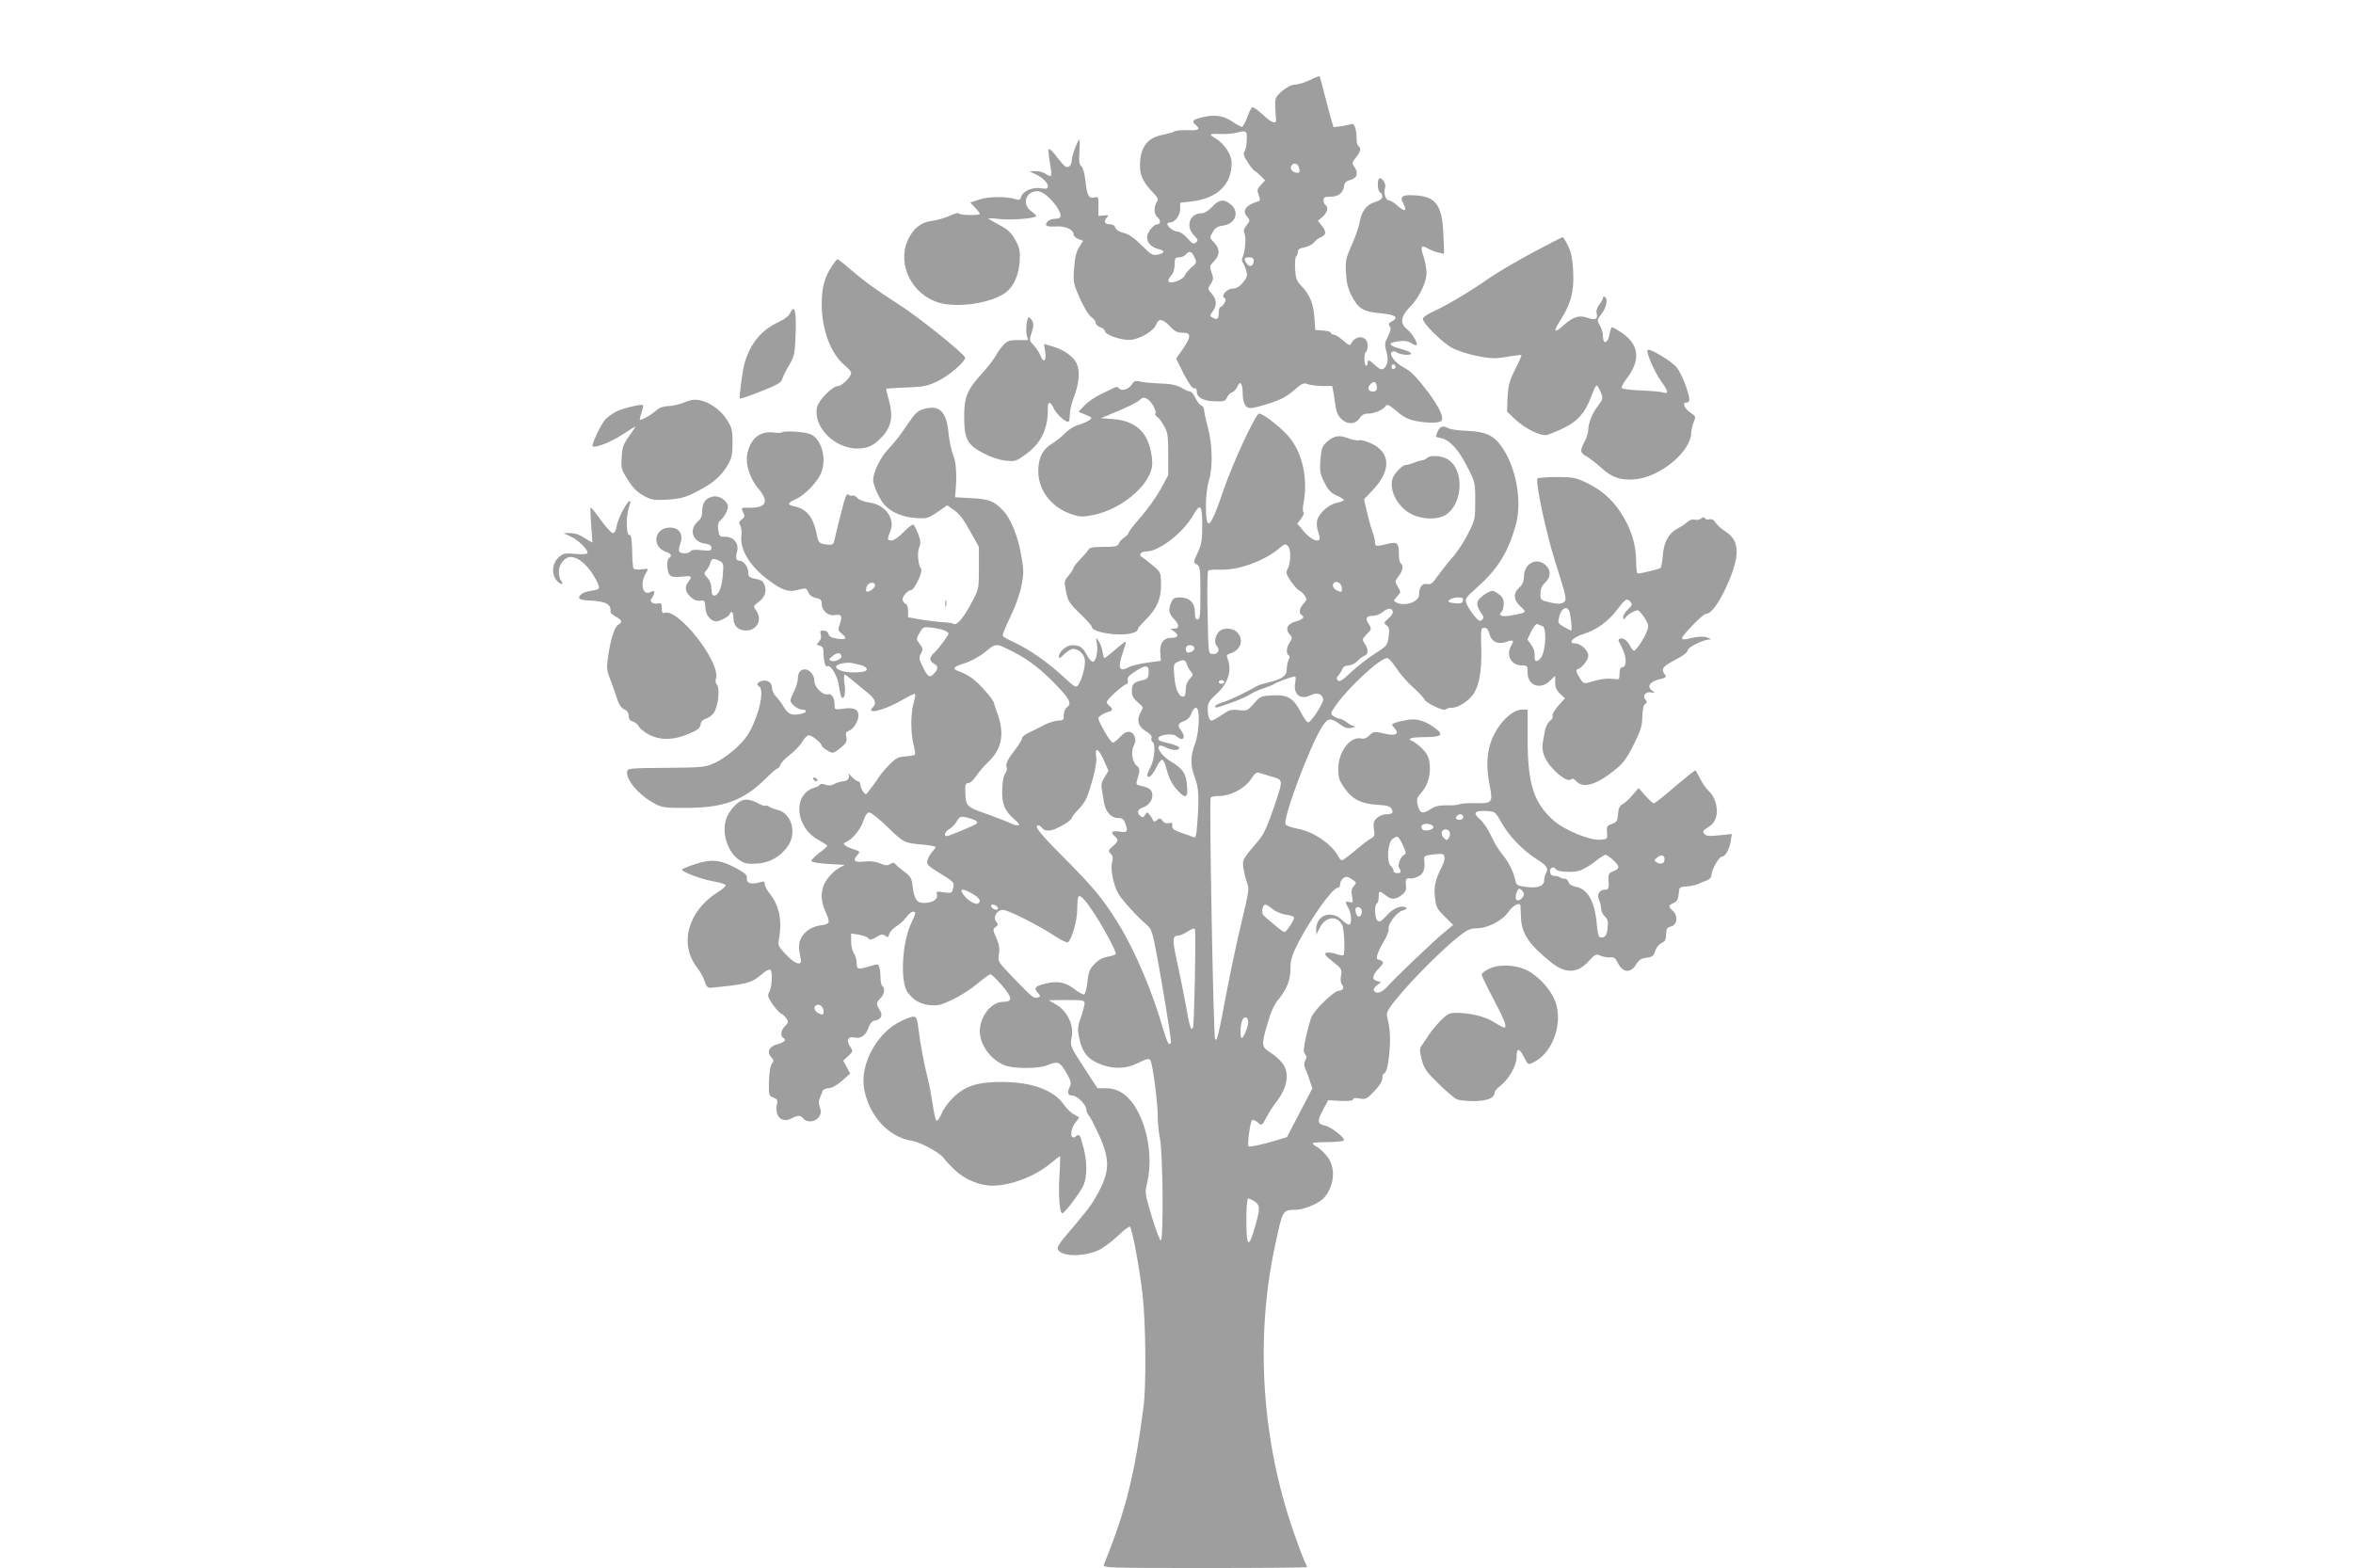 <?xml version="1.0" standalone="no"?>
<!DOCTYPE svg PUBLIC "-//W3C//DTD SVG 20010904//EN"
 "http://www.w3.org/TR/2001/REC-SVG-20010904/DTD/svg10.dtd">
<svg version="1.0" xmlns="http://www.w3.org/2000/svg"
 width="1280pt" height="853pt" viewBox="0 0 1280 853"
 preserveAspectRatio="xMidYMid meet">
<g transform="translate(0,853) scale(0.1,-0.1)"
fill="#9e9e9e" stroke="none">
<path d="M7125 8094 c-28 -13 -63 -24 -80 -24 -19 -1 -44 -13 -70 -35 -35 -30
-39 -38 -38 -77 0 -24 3 -54 4 -67 6 -40 -18 -35 -70 14 -28 26 -54 44 -59 41
-6 -3 -18 -28 -28 -56 -10 -27 -23 -50 -28 -50 -6 0 -31 14 -55 30 -48 33
-103 39 -173 19 -41 -11 -46 -20 -23 -39 27 -23 16 -31 -43 -28 -31 1 -64 -2
-71 -6 -8 -5 -38 -14 -69 -20 -76 -15 -114 -61 -120 -145 -5 -67 11 -106 66
-164 32 -33 35 -40 24 -57 -16 -27 -15 -65 3 -80 19 -15 20 -40 2 -40 -22 0
-57 -44 -57 -72 0 -29 24 -54 63 -63 36 -9 34 -22 -4 -30 -28 -6 -36 -2 -88
50 -39 39 -68 60 -98 68 -26 6 -43 18 -46 29 -3 11 -14 18 -31 18 -28 0 -34
18 -13 39 10 10 6 12 -18 9 l-30 -3 0 53 c1 50 0 53 -21 48 -31 -8 -41 10 -49
89 -5 43 -14 74 -23 81 -11 8 -14 26 -10 77 2 37 2 67 0 67 -9 0 -42 -88 -42
-113 0 -16 -7 -30 -17 -34 -16 -6 -21 -1 -79 72 -12 16 -26 27 -29 23 -3 -3 0
-35 6 -72 7 -36 10 -69 6 -72 -3 -3 -16 1 -29 10 -12 9 -38 16 -58 15 -32 0
-33 -1 -11 -10 42 -17 81 -50 81 -70 0 -17 -5 -18 -38 -13 -46 7 -97 -15 -107
-47 -5 -16 -12 -19 -28 -13 -49 16 -147 16 -198 -1 l-51 -17 26 -27 c14 -15
26 -30 26 -34 0 -10 -108 -9 -114 2 -3 5 -25 -1 -48 -12 -23 -11 -66 -24 -96
-28 -64 -9 -104 -41 -134 -106 -59 -132 23 -297 171 -340 106 -30 289 -1 365
58 41 32 69 96 73 169 3 57 0 71 -24 115 -22 39 -40 57 -85 80 -31 17 -59 33
-62 36 -3 3 27 2 67 -3 62 -6 181 3 194 16 2 2 -10 14 -26 26 -54 38 -32 110
33 110 28 0 77 -41 109 -92 25 -40 22 -58 -11 -58 -15 0 -33 -5 -40 -12 -24
-24 -12 -33 38 -30 54 4 100 -16 100 -43 0 -9 12 -20 26 -25 l26 -10 -22 -35
c-16 -26 -23 -58 -27 -115 -6 -76 -4 -83 32 -165 22 -48 48 -91 62 -100 12 -9
23 -22 23 -30 0 -9 11 -20 25 -25 14 -5 25 -14 25 -20 0 -21 89 -52 138 -49
54 4 128 48 142 85 13 33 36 30 74 -11 26 -28 41 -35 70 -35 50 0 47 -25 -13
-108 l-23 -33 42 -84 c29 -55 48 -81 57 -78 8 3 13 -2 13 -14 0 -35 33 -54 96
-56 53 -2 60 0 69 21 5 12 18 25 28 28 10 3 22 17 28 30 13 37 29 19 29 -32 0
-56 14 -84 43 -84 12 0 58 11 103 26 60 19 94 37 132 70 45 39 53 43 77 34 14
-5 50 -10 79 -10 l53 0 8 -42 c3 -24 9 -59 12 -78 11 -75 93 -110 129 -55 11
17 25 25 45 25 34 0 80 19 96 40 9 13 18 9 62 -28 36 -31 64 -45 102 -52 64
-12 119 -13 138 -1 20 13 -8 75 -72 160 -61 80 -94 114 -134 134 -42 22 -77
67 -63 81 7 7 16 7 30 -2 25 -15 89 -17 73 -1 -6 6 -32 16 -59 23 -62 16 -66
32 -9 39 34 5 53 2 71 -9 13 -9 27 -14 30 -11 9 9 -24 64 -53 87 -38 30 -33
70 16 119 50 50 91 134 91 186 0 23 -7 63 -16 89 -19 55 -13 66 24 44 15 -9
41 -19 57 -22 l31 -7 -4 103 c-6 159 -40 208 -149 215 -76 5 -90 -4 -69 -44
22 -43 9 -48 -31 -13 -18 17 -40 30 -48 30 -17 0 -30 42 -21 66 8 20 -10 54
-28 54 -17 0 -13 -73 3 -78 6 -2 11 -12 11 -21 0 -12 -13 -22 -40 -30 -47 -14
-74 -51 -84 -111 -3 -22 -22 -76 -42 -121 -33 -74 -36 -89 -32 -153 2 -50 11
-86 28 -120 38 -75 65 -92 159 -100 84 -8 104 -23 60 -46 -16 -9 -18 -14 -9
-25 8 -10 6 -23 -9 -54 -19 -36 -20 -45 -9 -85 9 -34 9 -51 0 -70 -15 -33 -30
-33 -64 -1 -31 29 -38 31 -38 10 0 -8 -4 -15 -8 -15 -12 0 -13 68 -2 75 6 3
10 19 10 35 0 53 -61 62 -89 13 -8 -15 -13 -13 -45 15 -20 18 -43 32 -51 32
-8 0 -15 4 -15 9 0 6 -19 11 -42 13 l-43 3 -5 70 c-6 76 -25 122 -72 171 -25
26 -30 41 -33 93 -1 33 1 64 6 67 5 3 9 13 9 23 0 14 10 21 36 25 19 4 43 16
52 27 9 12 27 25 40 30 27 11 28 29 2 62 l-21 26 26 22 c26 23 33 53 15 64 -5
3 -10 15 -10 26 0 15 7 19 38 19 43 0 68 20 74 59 2 18 12 27 36 33 36 10 43
39 18 73 -12 17 -11 23 10 48 25 30 30 52 14 62 -5 3 -10 19 -10 34 0 57 -12
92 -28 86 -9 -3 -34 -8 -57 -12 l-41 -5 -17 58 c-9 33 -25 94 -36 137 -11 43
-21 80 -23 82 -2 2 -26 -7 -53 -21z m-343 -329 c-1 -27 -7 -54 -13 -61 -7 -9
-3 -24 18 -56 15 -24 32 -45 37 -47 6 -2 21 -15 34 -28 l24 -24 -23 -25 c-20
-22 -22 -28 -12 -55 10 -26 9 -31 -5 -35 -66 -20 -87 -51 -57 -84 16 -18 16
-21 -4 -46 -15 -19 -18 -31 -11 -44 10 -19 3 -103 -11 -131 -4 -9 -4 -20 0
-25 5 -5 13 -23 19 -41 8 -24 7 -36 -5 -55 -23 -33 -44 -48 -68 -48 -29 0 -64
-38 -46 -49 10 -7 11 -13 2 -30 -7 -11 -16 -21 -21 -21 -6 0 -10 -13 -10 -28
0 -36 -8 -44 -32 -31 -18 10 -18 11 1 38 23 32 19 64 -11 98 -19 20 -19 22 -2
48 15 23 16 31 5 62 -12 32 -11 37 13 62 33 34 33 68 1 101 -25 27 -26 27 -8
57 13 24 26 32 57 36 68 9 91 76 40 116 -38 30 -62 26 -100 -14 -19 -21 -42
-35 -56 -35 -66 0 -91 -70 -43 -120 22 -23 24 -29 11 -39 -13 -11 -20 -7 -47
23 -17 20 -40 36 -52 36 -21 0 -57 26 -57 42 0 4 7 8 15 8 27 0 55 38 55 74
l0 33 60 7 c142 16 220 91 220 211 0 42 -40 104 -86 131 -42 26 -40 27 41 25
22 0 56 3 75 8 51 13 55 9 52 -44z m282 -141 c9 -24 7 -34 -6 -34 -23 0 -41
18 -35 34 8 21 33 21 41 0z m-566 -494 c13 -28 12 -31 -17 -55 -16 -14 -32
-34 -36 -43 -6 -22 -73 -48 -86 -35 -6 6 -2 19 11 33 13 14 20 37 20 62 0 33
3 38 24 38 13 0 29 7 36 15 19 23 34 18 48 -15z m322 -19 c0 -28 -21 -37 -37
-16 -19 27 -16 35 12 35 18 0 25 -5 25 -19z m772 -576 c0 -5 -5 -11 -11 -13
-6 -2 -11 4 -11 13 0 9 5 15 11 13 6 -2 11 -8 11 -13z m-102 -117 c0 -11 -8
-18 -19 -18 -29 0 -36 18 -15 41 19 21 34 11 34 -23z"/>
<path d="M8339 7157 c-85 -46 -191 -108 -235 -138 -105 -74 -240 -154 -308
-184 -31 -14 -56 -31 -56 -39 0 -25 106 -130 160 -159 29 -15 91 -35 137 -44
73 -14 95 -15 160 -4 41 7 77 11 79 9 2 -3 -13 -37 -34 -78 -31 -62 -37 -84
-41 -151 l-3 -78 43 -41 c58 -54 141 -94 175 -86 14 4 54 20 89 37 76 36 119
84 151 172 12 34 25 61 30 60 4 -1 14 -17 22 -37 13 -33 12 -37 -12 -69 -33
-42 -56 -99 -56 -134 0 -16 -9 -45 -20 -66 -27 -50 -25 -60 13 -81 17 -11 53
-38 78 -61 55 -51 104 -69 178 -63 139 10 310 150 311 255 1 15 7 41 14 58 12
28 11 31 -18 50 -34 23 -47 55 -22 55 9 0 16 6 16 14 0 36 -42 145 -69 177
-29 35 -147 106 -158 95 -10 -10 36 -118 72 -168 41 -57 44 -73 13 -63 -13 4
-68 9 -123 11 -57 2 -101 8 -103 14 -2 5 9 27 25 48 80 103 71 188 -28 254
-23 15 -45 28 -50 28 -4 0 -10 -18 -14 -40 -8 -49 -35 -56 -35 -9 0 17 -8 44
-17 59 -16 28 -16 30 10 64 27 35 35 80 17 91 -5 3 -10 1 -10 -5 0 -7 -9 -23
-20 -37 -13 -16 -18 -34 -14 -48 8 -31 -9 -39 -50 -24 -44 16 -78 6 -125 -36
-57 -52 -65 -43 -22 24 57 89 74 154 69 264 -4 70 -10 103 -28 140 -13 26 -26
47 -29 47 -4 0 -76 -38 -162 -83z"/>
<path d="M4526 7083 c-41 -61 -56 -119 -56 -207 0 -140 50 -273 127 -335 18
-14 33 -33 33 -40 0 -21 -50 -71 -71 -71 -31 0 -108 -79 -115 -117 -20 -106
95 -222 219 -223 59 0 93 17 140 69 46 51 56 109 33 192 -9 32 -16 61 -16 63
0 2 48 6 108 8 94 3 115 7 172 34 61 29 150 105 150 128 0 18 -249 218 -355
286 -122 78 -191 128 -272 197 -33 29 -64 53 -67 53 -3 0 -17 -17 -30 -37z"/>
<path d="M4299 6828 c-7 -16 -31 -35 -62 -49 -93 -43 -152 -112 -185 -219 -12
-38 -33 -192 -27 -198 2 -3 53 15 114 39 87 34 111 48 116 66 3 12 19 46 37
75 29 50 32 60 36 171 5 124 -6 165 -29 115z"/>
<path d="M5586 6775 c-4 -20 -4 -50 -1 -66 l7 -29 -54 0 c-46 0 -58 -4 -80
-27 -14 -16 -33 -41 -41 -58 -8 -16 -40 -57 -70 -91 -86 -94 -102 -132 -102
-239 0 -124 17 -156 107 -202 41 -21 87 -36 120 -39 51 -5 56 -4 114 39 79 59
116 137 114 245 -1 41 13 41 33 -1 16 -34 70 -80 81 -70 3 4 6 23 6 42 0 20
10 61 22 91 31 81 35 152 9 193 -22 36 -74 69 -134 85 l-38 11 7 -45 c7 -51
-10 -61 -27 -16 -6 15 -22 39 -36 54 -24 25 -24 28 -12 65 15 43 13 62 -6 81
-10 11 -14 7 -19 -23z"/>
<path d="M6155 6436 c-17 -26 -58 -36 -70 -16 -3 5 -13 6 -23 1 -9 -4 -42 -20
-73 -35 -31 -15 -71 -42 -89 -61 l-33 -35 38 -16 c37 -15 38 -17 20 -30 -11
-8 -38 -20 -60 -26 -22 -6 -53 -26 -70 -43 -16 -18 -49 -44 -73 -59 -53 -33
-75 -80 -74 -155 3 -105 78 -197 189 -231 42 -13 56 -13 118 0 145 32 291 153
311 257 8 43 -9 127 -36 170 -33 55 -94 87 -172 93 l-69 5 93 39 c51 21 103
47 115 58 17 16 25 18 42 9 24 -13 55 -67 46 -81 -3 -5 1 -12 9 -17 8 -4 25
-26 37 -48 21 -36 24 -52 24 -155 l0 -115 -40 -74 c-22 -40 -70 -108 -107
-151 -38 -43 -68 -82 -68 -88 0 -5 -11 -17 -24 -26 -14 -8 -27 -23 -30 -33 -5
-15 -18 -18 -82 -18 -62 0 -77 -3 -85 -18 -6 -10 -26 -33 -45 -52 -19 -19 -34
-39 -34 -44 0 -5 -12 -24 -26 -41 -26 -30 -26 -33 -15 -88 10 -51 17 -63 76
-120 36 -34 65 -67 65 -73 0 -18 64 -37 135 -40 66 -3 115 10 115 30 0 4 18
25 40 47 63 62 87 117 86 195 -1 66 -2 67 -45 103 -24 20 -50 40 -58 45 -22
12 -7 31 23 31 69 0 200 101 255 198 39 68 49 56 49 -55 0 -83 -4 -106 -25
-150 -24 -52 -24 -53 -5 -63 18 -10 20 -22 20 -155 0 -122 -2 -145 -15 -145
-11 0 -15 11 -15 40 0 51 -29 80 -80 80 -30 0 -39 -5 -48 -25 -18 -39 -14 -63
13 -91 31 -31 32 -54 3 -54 l-22 0 22 -16 c28 -19 20 -34 -17 -34 -42 0 -64
-30 -59 -82 l3 -43 -75 -10 c-41 -6 -85 -16 -97 -23 -56 -31 -65 -9 -34 81 11
32 18 57 15 57 -3 0 -30 -20 -58 -45 -29 -25 -55 -45 -58 -45 -3 0 -8 17 -11
38 -4 21 -13 46 -22 57 -14 19 -14 18 -9 -12 9 -45 -4 -103 -21 -103 -8 0 -23
17 -34 39 -22 41 -37 51 -80 51 -30 0 -71 -36 -71 -62 0 -12 8 -9 29 13 16 16
38 29 49 29 32 0 63 -32 64 -65 1 -38 -18 -105 -36 -130 -13 -18 -17 -16 -86
48 -83 76 -182 145 -264 183 -30 14 -58 29 -61 35 -3 5 15 50 40 101 27 55 52
124 61 169 14 70 14 86 -1 170 -17 100 -56 197 -97 240 -49 53 -77 64 -172 69
l-91 5 3 30 c8 94 3 163 -13 200 -9 22 -21 75 -25 118 -11 119 -49 156 -135
132 -34 -10 -47 -22 -92 -89 -28 -43 -72 -100 -97 -125 -46 -47 -86 -128 -86
-174 1 -30 36 -106 63 -135 36 -39 97 -65 167 -70 62 -4 68 -2 119 32 l54 37
38 -27 c27 -18 54 -54 86 -113 l48 -86 0 -115 c0 -114 0 -115 -39 -187 -44
-84 -81 -127 -98 -117 -6 4 -32 8 -57 9 -25 1 -79 8 -118 14 l-73 13 0 34 c0
22 -6 37 -15 40 -8 4 -15 14 -15 24 0 18 30 50 47 50 16 0 65 101 54 114 -16
21 -23 88 -11 117 10 23 9 36 -5 74 -10 25 -22 48 -26 51 -5 3 -29 -15 -53
-40 -25 -26 -53 -46 -65 -46 -25 0 -26 7 -8 50 29 67 -27 145 -113 156 -28 4
-56 14 -66 25 -9 10 -21 16 -26 13 -5 -3 -15 -1 -22 5 -10 9 -19 -11 -40 -97
-15 -59 -31 -123 -35 -142 -6 -31 -10 -35 -36 -33 -46 4 -53 10 -61 50 -18 97
-54 144 -121 158 -43 9 -41 18 7 40 47 21 116 92 136 140 28 68 12 157 -36
200 -16 14 -42 22 -94 26 -39 3 -75 2 -79 -2 -5 -4 -26 -5 -48 -2 -76 11 -131
-36 -145 -124 -8 -54 17 -128 61 -181 61 -71 44 -106 -51 -104 -43 1 -43 1
-32 -24 11 -22 9 -28 -7 -40 -16 -12 -17 -18 -8 -33 6 -10 9 -36 6 -57 -9 -74
49 -169 152 -243 71 -52 102 -63 150 -51 53 13 50 13 63 -14 6 -14 22 -26 41
-29 25 -5 31 -12 31 -32 0 -37 36 -68 71 -61 36 7 43 -5 28 -48 -12 -32 -11
-36 12 -55 31 -25 22 -33 -29 -25 -28 4 -42 12 -45 25 -3 11 -14 19 -27 19
-17 0 -20 -4 -15 -21 4 -13 1 -27 -9 -38 -16 -17 -15 -19 4 -24 15 -4 20 -13
20 -39 0 -43 10 -79 20 -73 19 12 58 -55 64 -109 4 -31 11 -58 16 -61 14 -9
21 26 14 76 -4 27 -3 49 1 49 4 0 24 -15 45 -33 21 -17 56 -47 79 -65 42 -34
51 -58 29 -80 -42 -42 64 -16 158 39 37 22 69 37 72 34 3 -2 -1 -25 -8 -50
-16 -58 -17 -157 -1 -223 7 -29 11 -55 8 -58 -3 -3 -26 -7 -52 -9 -39 -2 -52
-9 -88 -46 -24 -24 -51 -57 -61 -74 -11 -16 -23 -34 -28 -40 -5 -5 -15 -19
-23 -30 -15 -20 -15 -20 -30 -1 -8 11 -15 28 -15 38 0 10 -6 18 -12 18 -7 0
-24 12 -38 28 -14 15 -21 22 -16 15 13 -20 -1 -43 -26 -43 -13 -1 -34 -7 -48
-14 -17 -10 -31 -11 -49 -5 -14 6 -27 6 -30 1 -3 -5 -17 -13 -31 -17 -120 -36
-105 -217 24 -285 25 -14 46 -28 46 -31 0 -4 -20 -22 -45 -40 -24 -19 -43 -38
-41 -44 1 -5 43 -12 92 -15 l89 -5 -33 -18 c-18 -10 -46 -36 -62 -59 -36 -50
-40 -111 -10 -177 28 -62 26 -68 -27 -75 -66 -9 -117 -60 -116 -113 0 -21 4
-50 8 -65 12 -46 -28 -36 -80 20 -42 44 -44 49 -37 87 17 97 1 178 -49 241
-16 20 -29 45 -29 55 0 15 -4 16 -32 8 -44 -12 -68 -3 -65 24 2 17 -10 28 -58
54 -86 46 -132 51 -221 23 -41 -13 -74 -27 -74 -31 0 -12 102 -51 168 -63 36
-6 67 -16 69 -21 2 -6 -17 -23 -42 -38 -163 -103 -212 -282 -114 -409 16 -20
35 -54 42 -75 10 -32 17 -38 37 -36 192 18 220 26 274 73 19 17 40 29 46 25
14 -9 10 -95 -5 -121 -11 -18 -9 -26 16 -65 17 -24 38 -48 47 -52 10 -5 24
-17 31 -29 11 -17 10 -23 -8 -39 -22 -21 -28 -54 -11 -64 20 -12 9 -24 -29
-35 -47 -12 -62 -42 -36 -71 15 -16 16 -21 4 -35 -8 -10 -14 -46 -16 -96 -2
-76 -1 -79 24 -89 22 -8 25 -14 19 -39 -12 -64 27 -101 80 -74 34 18 49 18 64
-1 20 -24 67 -19 85 9 12 18 13 29 5 52 -7 19 -8 35 -1 49 5 11 12 28 15 38 3
10 16 17 33 17 18 1 44 15 73 40 l45 40 -19 35 -19 35 27 25 c27 25 27 27 11
51 -23 35 -13 57 23 50 35 -8 63 12 77 55 8 22 19 35 33 37 35 5 47 28 28 57
-21 32 -20 41 4 65 21 21 26 55 10 65 -5 3 -10 23 -10 43 0 20 -3 47 -6 58 -5
21 -8 21 -51 8 -67 -20 -73 -19 -73 19 0 17 -7 41 -15 51 -8 11 -15 40 -15 64
l0 44 43 -7 c23 -4 46 -12 51 -20 7 -10 16 -8 43 7 27 17 36 18 49 7 13 -10
16 -9 21 9 3 12 20 31 39 43 18 11 43 34 55 50 11 16 27 29 35 29 19 0 18 -4
-10 -64 -50 -108 -60 -319 -18 -375 32 -43 69 -64 121 -69 43 -4 61 1 123 30
40 19 101 58 134 86 34 29 66 52 72 52 6 0 33 -27 62 -60 58 -67 60 -90 7 -90
-64 0 -127 -79 -127 -160 0 -73 58 -153 132 -184 49 -21 186 -21 235 -1 57 24
69 20 103 -40 25 -43 29 -58 21 -74 -18 -33 -13 -51 13 -51 26 0 76 -51 76
-77 0 -9 6 -24 14 -32 8 -9 33 -59 57 -111 59 -134 56 -197 -15 -323 -31 -57
-56 -88 -177 -230 -24 -28 -39 -53 -35 -62 15 -41 135 -44 220 -7 26 12 73 47
106 78 33 32 63 54 67 51 12 -12 53 -231 68 -367 18 -152 21 -492 6 -610 -49
-376 -96 -564 -216 -862 -7 -17 23 -18 549 -18 306 0 556 2 556 5 0 4 -6 18
-14 33 -7 15 -34 86 -59 158 -173 498 -209 1047 -103 1548 45 210 41 203 119
205 21 0 64 13 95 28 43 22 61 38 79 72 34 64 32 136 -5 187 -16 21 -41 45
-55 53 -15 8 -27 18 -27 21 0 4 35 7 79 7 43 0 84 4 90 8 16 9 -65 74 -102 82
-41 8 -43 25 -10 85 l28 53 68 -4 c46 -2 67 1 67 8 0 8 12 10 36 5 32 -6 39
-3 80 40 28 29 44 55 44 71 0 14 4 25 8 25 25 0 44 185 27 266 -3 13 -7 35
-10 49 -4 19 10 42 69 112 86 102 235 250 319 317 48 38 65 46 100 46 61 0
142 43 174 91 23 34 61 53 64 32 0 -5 2 -33 3 -63 3 -90 44 -150 170 -250 74
-58 140 -54 198 11 36 39 39 41 67 29 16 -6 39 -10 52 -8 18 2 27 -4 38 -27
27 -57 71 -62 101 -12 15 25 28 33 57 37 32 4 39 10 47 37 5 17 20 36 33 42
23 11 25 15 27 60 1 18 8 27 26 31 34 8 40 58 10 85 -26 23 -25 29 4 43 19 8
25 20 28 49 3 37 4 38 43 41 22 1 49 7 60 12 11 5 32 14 48 20 17 6 27 17 27
29 0 27 41 101 57 101 18 0 40 38 48 84 l6 39 -69 -7 c-55 -6 -71 -4 -81 8
-11 13 -7 18 20 35 43 26 58 71 43 130 -6 25 -22 54 -37 66 -14 13 -35 42 -47
66 -13 24 -24 46 -26 48 -2 2 -37 -25 -79 -60 -111 -95 -142 -119 -150 -119
-4 0 -24 19 -44 41 l-37 42 -34 -39 c-18 -22 -43 -44 -54 -49 -15 -8 -22 -22
-24 -53 -3 -38 -7 -45 -33 -54 -27 -9 -30 -14 -27 -47 3 -35 2 -36 -36 -39
-57 -5 -193 51 -253 103 -110 97 -143 200 -143 448 l0 157 -29 0 c-39 0 -88
-36 -128 -93 -61 -90 -76 -184 -49 -322 18 -91 13 -97 -79 -94 -40 1 -78 -2
-85 -6 -7 -4 -38 -7 -69 -6 -41 1 -64 -5 -86 -19 -45 -30 -61 -26 -72 18 -9
35 -7 41 23 75 35 42 50 103 39 167 -5 28 -18 49 -46 75 -21 19 -44 35 -49 35
-6 0 -10 5 -10 10 0 6 31 10 73 10 91 0 111 10 76 39 -52 44 -107 64 -156 56
-25 -4 -57 -11 -71 -16 -24 -9 -24 -10 -7 -29 31 -34 7 -46 -58 -30 -52 12
-56 11 -77 -10 -16 -16 -30 -21 -49 -17 -57 11 -121 -75 -121 -164 0 -48 5
-65 33 -105 41 -61 92 -87 180 -92 51 -3 70 -8 77 -22 12 -22 4 -30 -32 -30
-15 0 -37 -9 -49 -21 -17 -17 -20 -29 -15 -60 5 -33 3 -40 -16 -50 -13 -7 -51
-36 -86 -66 -35 -29 -67 -53 -72 -53 -5 0 -15 10 -21 23 -34 65 -135 134 -221
149 -33 6 -62 17 -65 24 -14 36 132 424 198 529 33 51 46 53 104 11 23 -17 37
-20 60 -15 17 4 23 7 14 8 -9 0 -28 10 -42 21 -14 11 -31 20 -39 20 -8 0 -23
6 -33 14 -19 13 -18 15 9 55 70 101 243 261 282 261 8 0 30 -24 49 -54 19 -29
60 -77 92 -105 32 -29 60 -59 63 -67 7 -19 108 -66 115 -53 4 5 19 9 34 9 32
0 85 33 113 70 34 47 49 126 46 250 -3 108 -2 115 16 115 14 0 22 -10 28 -33
11 -43 47 -60 91 -44 37 14 46 8 29 -18 -32 -52 -2 -110 56 -110 30 0 32 -2
32 -38 0 -72 68 -97 122 -45 l28 27 0 -37 c0 -26 7 -43 27 -61 l26 -25 -36
-40 c-20 -23 -34 -47 -31 -55 3 -8 -3 -20 -14 -27 -10 -8 -22 -29 -26 -46 -3
-18 -9 -46 -12 -63 -11 -52 5 -99 49 -147 47 -52 89 -77 104 -62 6 6 16 2 28
-11 36 -40 107 -21 204 57 51 40 68 63 107 140 39 78 47 103 48 153 1 41 6 64
15 70 12 7 12 11 2 24 -18 22 2 46 32 39 22 -4 22 -4 2 12 -27 22 -10 47 43
60 37 9 39 12 27 28 -21 28 -10 42 61 79 39 20 64 39 64 49 0 17 82 58 117 60
13 0 12 3 -7 10 -23 9 -56 7 -117 -8 -14 -3 -23 -1 -23 6 0 14 114 131 128
131 30 0 72 57 116 154 74 165 71 247 -11 297 -19 12 -41 32 -50 45 -10 16
-22 23 -33 19 -10 -3 -21 -1 -25 5 -5 8 -11 8 -21 -1 -8 -6 -23 -9 -35 -6 -12
3 -28 -1 -38 -11 -10 -9 -35 -27 -57 -38 -48 -27 -74 -75 -79 -150 -2 -31 -8
-60 -12 -64 -8 -6 -105 -30 -124 -30 -5 0 -9 33 -9 73 0 87 -30 179 -85 261
-48 72 -104 121 -185 160 -59 28 -74 31 -162 31 -53 0 -100 -4 -104 -8 -14
-13 46 -295 96 -452 64 -202 66 -211 42 -224 -14 -7 -35 -7 -71 2 -50 11 -51
13 -51 48 0 25 7 42 25 59 34 32 33 72 -2 100 -50 39 -113 1 -113 -67 0 -25
-7 -43 -25 -59 -35 -32 -32 -68 7 -104 35 -32 35 -32 -50 -48 -54 -9 -75 -1
-53 21 6 6 11 26 11 43 0 25 -7 38 -30 54 -27 19 -32 20 -57 6 -16 -7 -36 -23
-46 -34 -18 -20 -14 -43 15 -84 10 -14 10 -20 0 -30 -11 -11 -19 -6 -42 22
-16 19 -35 48 -41 64 -12 28 -11 30 60 94 111 100 165 188 207 337 36 130 0
322 -82 432 -42 56 -86 75 -181 79 -46 2 -93 8 -103 14 -30 16 -46 12 -58 -15
-15 -34 -16 -32 16 -38 48 -10 95 -61 142 -153 45 -87 45 -88 45 -189 0 -99
-1 -104 -39 -178 -21 -43 -60 -102 -87 -132 -27 -30 -62 -76 -80 -101 -26 -38
-36 -45 -55 -41 -28 5 -44 -16 -44 -57 0 -40 -77 -67 -123 -44 -18 9 -18 11 3
33 21 23 22 24 4 53 -17 29 -16 31 4 57 23 29 28 60 12 70 -5 3 -10 25 -10 48
0 64 -9 72 -63 58 -61 -15 -67 -14 -67 9 0 11 -6 37 -14 57 -8 21 -21 69 -30
108 l-16 69 44 46 c107 110 103 212 -12 261 -25 11 -52 17 -60 14 -8 -3 -34 2
-58 11 -50 19 -78 14 -117 -21 -24 -22 -29 -35 -34 -95 -5 -61 -3 -75 21 -123
20 -42 35 -58 66 -72 22 -10 40 -21 40 -25 0 -4 -17 -11 -37 -15 -44 -8 -100
-58 -108 -97 -4 -15 -1 -43 6 -62 7 -20 10 -38 6 -42 -14 -14 -54 8 -86 47
l-34 41 22 28 c11 16 17 31 12 34 -5 3 -5 25 0 48 24 126 -3 263 -70 350 -38
51 -147 138 -172 138 -18 0 -143 -269 -191 -410 -74 -219 -98 -241 -98 -92 0
51 7 108 16 137 22 70 20 193 -5 289 -12 44 -21 87 -21 97 0 9 -7 19 -15 23
-8 3 -23 21 -32 41 -9 19 -22 35 -29 35 -7 0 -29 9 -48 21 -26 15 -56 21 -118
23 -46 2 -95 7 -110 11 -22 6 -29 2 -43 -19z m854 -880 c15 -18 12 -95 -5
-122 -10 -18 -8 -26 17 -65 17 -24 38 -48 47 -52 10 -5 24 -17 31 -29 11 -17
10 -23 -8 -42 -22 -24 -27 -51 -11 -61 20 -12 9 -24 -29 -35 -47 -12 -62 -42
-36 -70 16 -18 16 -21 1 -44 -18 -28 -21 -62 -6 -71 7 -4 7 -12 0 -25 -5 -10
-10 -32 -10 -49 0 -37 -24 -55 -95 -72 -27 -6 -57 -15 -65 -20 -59 -34 -152
-79 -187 -89 -24 -7 -43 -17 -43 -23 0 -11 9 -8 100 25 36 13 76 31 90 40 13
10 47 25 75 34 27 9 55 20 60 25 11 8 95 39 109 39 5 0 6 -14 2 -30 -13 -67
26 -100 84 -72 35 17 62 8 68 -21 4 -19 -66 -127 -82 -127 -6 0 -24 25 -40 56
-40 77 -73 96 -155 91 -61 -3 -66 -5 -100 -44 -35 -40 -38 -41 -82 -36 -41 5
-53 1 -92 -26 -25 -17 -50 -31 -55 -31 -14 0 -22 25 -22 66 0 29 8 43 48 79
65 60 86 130 58 197 -5 12 -1 18 16 23 58 18 77 76 38 115 -28 28 -84 27 -104
-2 -19 -26 -21 -59 -5 -75 18 -18 2 -45 -23 -41 -26 3 -24 -16 -30 275 -1 94
0 175 5 179 4 4 34 6 67 5 95 -4 236 47 315 113 35 30 39 30 54 12z m291 -227
c0 -22 -4 -23 -31 -9 -21 12 -25 36 -6 43 17 6 37 -12 37 -34z m-2540 16 c0
-15 -38 -41 -47 -32 -3 3 -2 15 2 26 7 24 45 29 45 6z m3198 -82 c-3 -14 -12
-17 -38 -15 -19 1 -36 5 -39 8 -9 9 23 24 52 24 22 0 28 -4 25 -17z m912 -8
c11 -13 8 -19 -14 -40 -14 -13 -26 -32 -26 -42 1 -16 2 -16 13 -2 13 17 50 39
66 39 6 0 22 -18 37 -41 23 -37 24 -44 13 -73 -15 -40 -59 -106 -70 -106 -5 0
-15 13 -23 29 -16 30 -41 45 -57 35 -6 -3 -6 -11 -1 -17 5 -7 16 -31 25 -53
17 -45 13 -84 -9 -84 -9 0 -14 -12 -14 -34 0 -34 -1 -34 -37 -29 -34 4 -75 -2
-139 -22 -17 -5 -25 1 -43 31 -17 29 -20 39 -10 43 26 8 59 51 59 75 0 28 -42
66 -72 66 -41 0 -13 32 43 50 73 22 139 70 189 137 44 57 51 61 70 38z m-1294
-50 c4 -8 -6 -25 -23 -39 -26 -23 -27 -26 -10 -38 14 -11 16 -22 11 -62 -7
-47 -9 -50 -78 -94 -39 -25 -97 -71 -129 -101 -43 -41 -60 -52 -69 -43 -9 9
-8 16 4 29 8 10 18 26 21 36 4 10 17 17 32 17 14 0 36 10 48 23 12 13 30 26
40 30 21 8 22 35 1 66 -15 21 -15 24 11 51 27 28 27 30 11 55 -21 31 -14 45
23 45 16 0 39 9 52 20 29 23 48 25 55 5z m959 5 c8 -14 19 -110 12 -110 -3 0
-21 9 -40 20 -33 20 -34 21 -24 60 11 39 37 54 52 30z m-144 -86 c23 -8 18
-131 -6 -168 -22 -33 -41 -28 -37 9 2 17 -5 40 -18 57 l-21 29 21 45 c13 25
27 43 34 39 6 -3 18 -8 27 -11z m-3248 -26 c9 -5 17 -11 17 -14 0 -11 -59 -89
-79 -106 -26 -22 -27 -44 -1 -58 24 -13 25 -28 3 -52 -25 -28 -36 -22 -62 32
-22 44 -23 52 -11 75 12 23 11 28 -7 52 -20 27 -20 27 0 61 19 33 21 33 71 27
28 -4 59 -11 69 -17z m374 -117 c77 -38 153 -98 230 -179 72 -75 84 -99 58
-119 -11 -7 -18 -25 -18 -43 0 -27 -4 -30 -31 -30 -17 -1 -51 -11 -76 -24 -25
-14 -62 -32 -82 -41 -21 -10 -38 -23 -38 -30 0 -8 -15 -33 -34 -58 -46 -60
-57 -83 -50 -102 4 -9 0 -23 -8 -33 -8 -10 -15 -44 -16 -85 -3 -79 12 -117 66
-164 28 -25 33 -33 19 -33 -10 0 -28 5 -40 12 -12 6 -69 28 -127 49 -115 40
-117 43 -119 127 -1 34 2 42 17 42 9 0 28 17 42 38 13 20 43 55 66 77 75 71
90 154 49 266 -9 24 -17 49 -18 55 -4 19 -76 102 -113 130 -19 15 -49 31 -67
38 -51 17 -47 27 18 47 36 11 82 36 115 63 61 49 56 49 157 -3z m979 28 c7
-12 -12 -29 -33 -29 -7 0 -13 9 -13 20 0 22 34 28 46 9z m-1919 -46 c6 -16
-35 -36 -55 -28 -15 6 -14 9 7 26 25 20 42 21 48 2z m1879 -45 c3 -13 13 -31
22 -41 14 -16 13 -19 -6 -40 -14 -15 -22 -36 -22 -60 0 -25 -5 -37 -14 -37
-24 0 -43 43 -48 112 -5 60 -4 67 16 76 33 16 44 14 52 -10z m-1771 -7 c17 -4
30 -13 30 -21 0 -11 -15 -16 -60 -18 -90 -3 -147 35 -73 49 18 4 42 5 53 2 11
-2 34 -8 50 -12z m1563 -47 c-2 -23 -9 -30 -36 -35 -44 -9 -55 -21 -55 -60 0
-24 8 -39 32 -59 32 -27 32 -27 15 -57 -23 -40 -12 -76 31 -102 22 -13 33 -25
29 -35 -3 -7 -1 -17 5 -21 18 -11 12 -93 -9 -135 -24 -47 -25 -61 -5 -54 8 3
24 26 36 50 12 25 26 43 32 41 6 -2 16 -23 22 -48 15 -56 31 -87 63 -121 42
-46 56 -38 49 30 -5 65 -23 91 -90 131 -67 41 -92 109 -27 76 33 -17 66 -20
75 -6 5 9 -27 22 -87 35 -43 10 -34 33 14 39 30 4 48 1 59 -9 34 -31 53 -6 24
32 -21 28 -18 38 15 51 20 7 34 22 41 42 6 17 17 31 25 31 23 0 19 -133 -6
-198 -25 -66 -25 -118 0 -182 21 -54 24 -109 13 -248 -5 -71 -8 -82 -22 -76
-9 4 -38 15 -66 24 -40 14 -50 22 -48 38 2 16 -2 19 -19 14 -14 -3 -26 1 -34
13 -12 16 -16 16 -30 4 -12 -10 -18 -10 -21 -3 -2 6 -10 20 -18 30 -14 18 -15
18 -26 1 -8 -14 -14 -16 -25 -6 -22 18 -17 36 15 47 33 12 54 43 49 74 -3 23
-19 34 -62 43 -23 5 -27 9 -21 28 17 56 17 68 0 80 -25 19 -35 76 -17 111 10
22 11 34 3 52 -15 33 -47 30 -79 -6 -15 -16 -32 -30 -38 -30 -7 0 -29 30 -49
67 -35 64 -36 68 -18 80 10 8 28 16 41 20 26 6 28 16 7 33 -8 7 -15 16 -15 20
0 13 83 89 103 96 12 4 16 12 12 23 -4 13 5 25 32 43 66 45 87 43 81 -8z m412
-44 c0 -5 -7 -10 -15 -10 -8 0 -15 5 -15 10 0 6 7 10 15 10 8 0 15 -4 15 -10z
m-655 -426 l25 -57 -21 -34 c-16 -25 -20 -43 -15 -68 3 -19 9 -52 12 -72 8
-49 39 -83 76 -83 21 0 31 -6 38 -26 18 -48 14 -55 -30 -48 -42 7 -52 -4 -25
-26 21 -18 19 -28 -12 -54 -25 -22 -26 -25 -11 -40 12 -12 14 -23 8 -45 -11
-38 7 -127 34 -173 23 -38 102 -125 153 -168 27 -23 32 -37 57 -170 27 -144
76 -444 76 -467 0 -7 -4 -13 -10 -13 -5 0 -18 33 -30 73 -60 211 -156 437
-248 585 -81 131 -135 196 -294 356 -133 133 -167 176 -139 176 5 0 15 -7 22
-16 9 -11 23 -14 45 -11 32 5 114 53 114 67 0 4 16 25 36 46 41 45 48 59 80
172 14 51 21 95 17 117 -9 54 14 43 42 -21z m910 -88 c67 -19 67 -14 16 -165
-35 -102 -57 -151 -82 -180 -94 -111 -92 -107 -84 -159 4 -26 13 -61 20 -78
11 -28 8 -49 -30 -205 -23 -96 -59 -264 -80 -374 -47 -249 -54 -280 -65 -269
-9 10 -33 1301 -24 1315 3 5 24 9 48 9 60 0 138 41 171 91 22 34 30 40 48 34
12 -4 40 -12 62 -19z m1253 -251 c40 -72 114 -149 187 -196 60 -38 70 -52 55
-79 -6 -10 -10 -28 -10 -39 0 -31 -35 -44 -96 -36 -48 6 -55 9 -60 33 -10 49
-38 105 -73 146 -19 23 -46 68 -61 102 -15 33 -42 73 -60 88 -41 34 -28 48 40
44 43 -3 45 -5 78 -63z m-3339 -25 c88 -85 89 -86 194 -95 37 -4 67 -9 67 -13
0 -3 -9 -15 -19 -26 -11 -12 -22 -32 -26 -46 -5 -22 2 -30 64 -68 81 -50 84
-52 75 -87 -6 -24 -9 -25 -50 -19 -39 6 -42 5 -37 -14 6 -24 -23 -43 -69 -44
-40 -1 -54 19 -63 87 -5 47 -11 57 -43 81 -20 15 -42 33 -49 41 -9 11 -15 12
-30 3 -15 -10 -27 -9 -56 3 -25 11 -53 14 -87 10 -54 -6 -64 5 -34 38 14 16
12 18 -23 29 -45 15 -64 30 -45 37 35 13 82 68 97 113 12 35 22 50 34 50 10 0
55 -36 100 -80z m3131 55 c0 -8 -9 -15 -20 -15 -20 0 -26 11 -13 23 12 13 33
7 33 -8z m-2656 -17 c10 -5 14 -13 10 -18 -9 -8 -122 -56 -156 -67 -27 -8 -22
21 5 36 13 7 32 26 41 42 16 27 22 29 49 23 18 -3 40 -11 51 -16z m2493 -35
c6 -16 -45 -29 -59 -15 -6 6 -7 15 -3 22 9 14 57 9 62 -7z m90 -33 c2 -8 -1
-22 -7 -30 -8 -13 -11 -13 -26 2 -10 9 -14 24 -10 33 7 20 40 16 43 -5z m-256
-67 c16 -33 19 -48 11 -51 -20 -6 -42 -56 -31 -73 14 -22 11 -29 -11 -29 -11
0 -20 6 -20 14 0 7 -7 19 -15 26 -23 19 -16 128 10 146 28 20 31 19 56 -33z
m227 -66 c2 -9 -4 -32 -13 -49 -37 -72 -46 -111 -39 -170 6 -53 11 -63 53
-104 l46 -46 -50 -41 c-63 -53 -266 -246 -306 -292 -31 -35 -62 -45 -75 -24
-4 7 3 19 16 29 l23 17 -22 6 c-30 7 -26 33 10 69 23 24 27 33 17 39 -7 5 -16
9 -20 9 -17 0 -6 38 26 92 20 32 32 65 30 75 -6 24 44 91 74 99 37 10 26 27
-14 20 -23 -5 -47 -20 -71 -47 -28 -31 -39 -37 -49 -28 -16 13 -19 85 -4 94 6
3 10 19 10 36 0 34 4 35 37 9 33 -26 54 -25 88 1 22 18 26 28 23 55 -4 32 2
39 26 35 5 -1 22 3 38 10 30 12 41 38 36 85 -3 27 -1 29 42 35 57 7 64 6 68
-14z m920 -18 c35 -33 34 -45 -5 -60 -20 -7 -24 -15 -23 -42 3 -51 1 -57 -19
-57 -31 0 -46 -26 -32 -56 6 -14 11 -35 11 -48 0 -13 9 -31 20 -41 14 -13 19
-28 16 -55 -4 -46 -12 -60 -35 -60 -15 0 -19 12 -25 75 -11 122 -49 189 -114
201 -22 4 -36 14 -39 25 -3 11 -13 19 -22 19 -10 0 -21 3 -25 7 -4 4 -17 8
-29 8 -15 0 -23 7 -25 23 -3 22 21 32 32 13 9 -14 87 -19 126 -8 19 5 57 27
84 48 27 22 54 39 60 39 6 0 26 -14 44 -31z m277 5 c0 -22 -23 -29 -45 -14
-13 9 -12 12 5 25 24 19 40 14 40 -11z m-1697 -110 c22 -15 22 -17 6 -35 -12
-14 -15 -27 -9 -55 6 -34 5 -36 -14 -31 -24 6 -25 1 -6 -33 18 -31 20 -90 3
-90 -7 0 -25 12 -40 27 -57 54 -138 24 -138 -51 l0 -31 18 35 c31 64 94 73
123 19 12 -23 17 -154 7 -165 -4 -3 -22 0 -41 7 -19 6 -42 9 -52 6 -13 -6 -7
-15 35 -48 49 -39 51 -43 45 -76 -4 -21 -2 -40 5 -48 15 -18 5 -35 -19 -35
-22 0 -125 -98 -144 -137 -8 -16 -22 -65 -32 -110 -14 -65 -16 -85 -6 -97 9
-11 10 -20 1 -35 -6 -13 -7 -27 -2 -38 5 -10 17 -40 25 -66 l16 -48 -69 -132
-69 -133 -53 -16 c-78 -24 -150 -39 -156 -34 -8 9 9 135 19 142 6 3 18 -1 28
-10 24 -22 26 -21 51 27 12 23 35 59 51 80 65 82 77 164 32 217 -14 18 -44 43
-65 56 -46 29 -47 40 -12 159 17 60 36 102 60 130 46 57 64 104 64 169 0 46 8
70 44 141 74 139 185 295 212 295 8 0 14 8 14 18 0 20 18 42 35 42 6 0 21 -7
33 -16z m932 -79 c0 -7 -7 -18 -15 -25 -24 -20 -38 0 -25 34 9 23 13 26 25 16
8 -7 15 -18 15 -25z m-3000 3 c39 -23 50 -41 30 -53 -12 -8 -49 12 -72 39 -35
42 -17 48 42 14z m669 -117 c50 -78 111 -193 111 -209 0 -5 -19 -12 -42 -16
-29 -5 -52 -17 -74 -40 -27 -28 -33 -43 -39 -100 -5 -41 -12 -66 -19 -66 -7 0
-30 13 -52 30 -49 37 -90 45 -154 30 -59 -14 -68 -24 -45 -50 16 -18 16 -20 2
-26 -22 -8 -30 -2 -131 103 -88 92 -89 92 -82 133 5 31 1 53 -14 88 -20 43
-20 47 -4 59 14 10 15 15 4 28 -20 25 2 65 36 65 29 0 195 -84 287 -145 31
-20 60 -34 66 -31 21 13 51 118 51 180 0 34 3 66 7 69 11 11 40 -22 92 -102z
m-531 41 c3 -9 -2 -13 -14 -10 -9 1 -19 9 -22 16 -3 9 2 13 14 10 9 -1 19 -9
22 -16z m1493 -6 c16 -14 49 -28 74 -32 25 -3 45 -10 45 -15 0 -15 -42 -79
-52 -79 -6 0 -27 15 -48 33 -20 17 -46 39 -57 48 -15 12 -19 24 -16 43 7 32
17 33 54 2z m487 -19 c-4 -29 -24 -32 -31 -6 -8 28 -1 40 19 32 8 -3 14 -15
12 -26z m-907 -99 c5 -55 -5 -516 -11 -527 -11 -21 -17 -5 -40 124 -12 66 -33
171 -47 233 -26 118 -25 142 4 142 10 0 32 9 48 19 36 23 45 25 46 9z m-601
-396 c0 -10 -9 -44 -20 -76 -18 -50 -19 -65 -10 -110 15 -73 41 -110 96 -137
74 -35 152 -37 217 -5 66 32 73 32 80 4 15 -59 36 -239 35 -293 0 -33 5 -87
12 -120 16 -73 20 -548 5 -553 -5 -2 -27 56 -49 128 -38 129 -39 132 -25 188
21 86 15 203 -15 297 -45 141 -117 215 -208 215 l-48 0 -64 98 c-88 136 -85
131 -76 182 12 63 -23 138 -83 174 l-42 25 98 1 c87 0 97 -2 97 -18z m-1420
-43 c0 -22 -4 -23 -31 -9 -21 12 -25 36 -6 43 17 6 37 -12 37 -34z m2310 -60
c0 -27 -29 -94 -37 -85 -10 10 -4 88 9 103 13 17 28 7 28 -18z m35 -975 c30
-20 31 -37 2 -138 -34 -121 -47 -111 -47 33 0 77 4 121 10 121 6 0 22 -7 35
-16z"/>
<path d="M3720 6340 c-25 -10 -63 -19 -84 -19 -24 -1 -48 -8 -60 -19 -32 -29
-96 -65 -96 -54 0 5 5 23 11 41 6 18 9 34 7 37 -8 8 -111 -17 -148 -36 -19
-10 -45 -29 -57 -42 -24 -26 -77 -137 -69 -146 12 -11 100 23 162 64 37 24 69
44 70 44 2 0 -13 -23 -33 -52 -32 -43 -38 -61 -41 -114 -4 -55 -1 -69 22 -106
38 -63 59 -84 105 -109 37 -19 53 -21 124 -17 69 5 95 12 154 42 88 44 135 84
171 145 22 38 27 57 27 121 0 68 -3 82 -30 126 -34 54 -99 100 -155 108 -23 4
-51 -1 -80 -14z"/>
<path d="M7762 6038 c-6 -6 -19 -12 -29 -13 -10 -1 -31 -7 -46 -14 -16 -6 -34
-11 -41 -11 -19 0 -65 -49 -72 -77 -15 -59 22 -137 87 -180 58 -38 153 -45
203 -14 95 59 103 247 12 302 -35 21 -96 25 -114 7z"/>
<path d="M3840 5810 c-13 -13 -20 -33 -20 -58 0 -28 -6 -44 -25 -60 -48 -42
-28 -108 35 -118 30 -5 40 -11 40 -25 0 -15 -7 -17 -54 -12 -34 4 -56 2 -60
-6 -9 -14 -53 -15 -61 -1 -3 6 -1 25 6 44 18 49 -7 86 -56 86 -89 0 -103 -108
-17 -134 23 -8 29 -21 12 -31 -16 -10 -12 -81 5 -95 10 -9 32 -11 65 -7 53 6
58 3 35 -27 -22 -29 -18 -53 10 -82 18 -17 34 -24 53 -22 25 3 27 0 29 -37 1
-40 29 -75 60 -75 20 0 73 29 73 40 0 6 5 10 10 10 6 0 10 -15 10 -33 0 -42
26 -67 68 -67 61 0 91 59 55 109 -16 23 -15 25 11 44 35 25 48 59 36 92 -10
26 -14 29 -62 39 -23 5 -28 12 -28 35 0 28 -26 61 -48 61 -18 0 -22 15 -13 48
13 44 -17 82 -64 82 -30 0 -33 3 -38 38 -4 27 0 41 13 52 21 20 40 54 40 74 0
26 -38 56 -70 56 -17 0 -39 -9 -50 -20z m73 -331 c23 -11 24 -15 19 -78 -5
-68 -24 -111 -48 -111 -9 0 -14 12 -14 37 0 24 -8 45 -22 60 -19 21 -20 24 -6
40 9 10 19 28 22 41 8 25 15 27 49 11z"/>
<path d="M3391 5759 c-16 -29 -33 -70 -36 -91 -4 -23 -12 -38 -21 -38 -8 0
-37 32 -65 70 -28 39 -53 70 -56 70 -2 0 -1 -43 3 -96 l7 -96 -23 13 c-12 8
-32 20 -44 26 -11 7 -37 13 -56 13 l-35 0 40 -19 c43 -19 99 -77 90 -91 -3 -5
-34 -7 -68 -3 -57 5 -64 3 -89 -20 -36 -33 -39 -96 -7 -128 11 -11 23 -18 27
-15 3 4 0 12 -6 18 -7 7 -12 28 -12 48 0 40 32 80 64 80 45 0 100 -50 140
-127 23 -45 21 -50 -24 -56 -23 -3 -47 -11 -55 -17 -29 -24 -16 -35 42 -37 86
-3 119 -20 114 -60 -1 -7 12 -19 29 -28 33 -17 38 -30 14 -43 -20 -11 -42 -76
-55 -167 -10 -68 -9 -80 9 -127 12 -29 28 -76 37 -104 11 -36 24 -55 41 -63
16 -7 24 -19 24 -36 0 -17 7 -26 23 -30 12 -4 27 -15 32 -27 6 -11 30 -31 55
-44 58 -31 129 -31 201 -2 67 27 77 34 81 61 2 13 12 23 27 27 13 3 33 17 43
31 24 32 36 132 18 154 -7 8 -9 22 -6 31 32 84 -205 389 -280 360 -10 -4 -14
3 -14 25 0 26 -3 30 -19 26 -10 -2 -25 -1 -32 4 -11 7 -12 12 -1 29 19 31 15
42 -10 29 -43 -23 -59 49 -22 107 13 21 12 22 -25 17 -21 -3 -41 -1 -45 5 -3
5 -7 49 -7 96 -2 65 -5 86 -16 86 -17 0 -18 102 -2 149 18 52 3 47 -30 -10z"/>
<path d="M5142 5245 c0 -16 2 -22 5 -12 2 9 2 23 0 30 -3 6 -5 -1 -5 -18z"/>
<path d="M4352 4878 c-7 -7 -12 -25 -12 -40 0 -16 -9 -46 -20 -68 -11 -22 -20
-44 -20 -51 0 -17 40 -49 61 -49 34 0 29 -18 -7 -24 -48 -9 -66 -2 -89 36 -10
18 -29 44 -42 57 -13 13 -23 34 -23 46 0 31 -24 49 -55 41 -26 -7 -32 -20 -15
-31 23 -14 10 -106 -26 -190 -28 -67 -48 -95 -95 -140 -32 -31 -84 -68 -116
-83 -57 -26 -62 -27 -268 -29 -188 -1 -210 -3 -213 -18 -10 -45 62 -130 150
-177 38 -21 56 -23 168 -23 207 0 315 40 438 162 29 29 57 53 62 53 5 0 11 9
15 19 3 11 27 36 53 56 27 20 56 52 67 71 10 18 26 34 35 34 18 0 70 -43 70
-57 0 -4 14 -16 31 -26 31 -17 31 -17 70 13 33 27 37 35 33 60 -5 22 -2 29 15
35 23 7 51 53 51 83 0 33 -25 45 -80 37 -49 -7 -50 -6 -50 20 0 40 -16 64 -39
58 -25 -6 -71 40 -71 71 0 49 -49 83 -78 54z"/>
<path d="M4425 4290 c3 -5 11 -10 16 -10 6 0 7 5 4 10 -3 6 -11 10 -16 10 -6
0 -7 -4 -4 -10z"/>
<path d="M3995 4145 c-19 -19 -39 -51 -45 -71 -25 -76 8 -179 71 -222 29 -20
44 -23 96 -20 71 4 131 39 170 97 50 74 17 180 -60 196 -17 4 -38 12 -45 18
-7 5 -15 7 -18 4 -4 -3 -23 3 -42 14 -55 29 -89 25 -127 -16z"/>
<path d="M8103 3261 c-24 -11 -43 -25 -43 -32 0 -7 29 -68 65 -135 61 -116 75
-154 57 -154 -4 0 -29 13 -54 29 -48 31 -130 51 -205 51 -38 0 -49 -5 -86 -42
-23 -24 -51 -57 -62 -74 -11 -18 -28 -43 -38 -57 -16 -22 -16 -29 -3 -81 13
-50 25 -67 92 -132 42 -42 88 -80 101 -85 13 -5 55 -9 91 -9 70 0 112 17 112
45 0 8 13 24 29 36 47 35 91 111 91 158 0 52 14 52 40 1 23 -45 22 -45 58 -26
108 57 161 233 104 348 -29 59 -89 121 -144 149 -61 31 -151 35 -205 10z"/>
<path d="M4903 2976 c-132 -62 -227 -236 -202 -371 27 -146 134 -262 260 -281
46 -7 157 -68 173 -94 5 -8 30 -36 56 -61 55 -54 137 -89 208 -89 100 0 231
50 317 121 26 22 49 39 51 39 2 0 1 -49 -3 -108 -6 -109 1 -202 16 -202 13 0
100 116 116 154 19 46 19 126 0 200 -19 73 -23 80 -40 66 -37 -31 -36 40 1 81
10 11 15 20 13 22 -2 1 -15 8 -29 16 -14 7 -37 30 -52 51 -55 79 -172 123
-333 124 -133 1 -201 -20 -265 -80 -27 -25 -57 -65 -67 -90 -10 -24 -22 -42
-28 -41 -5 2 -15 42 -21 88 -7 46 -19 112 -28 146 -19 73 -42 196 -51 276 -8
67 -14 69 -92 33z"/>
</g>
</svg>
